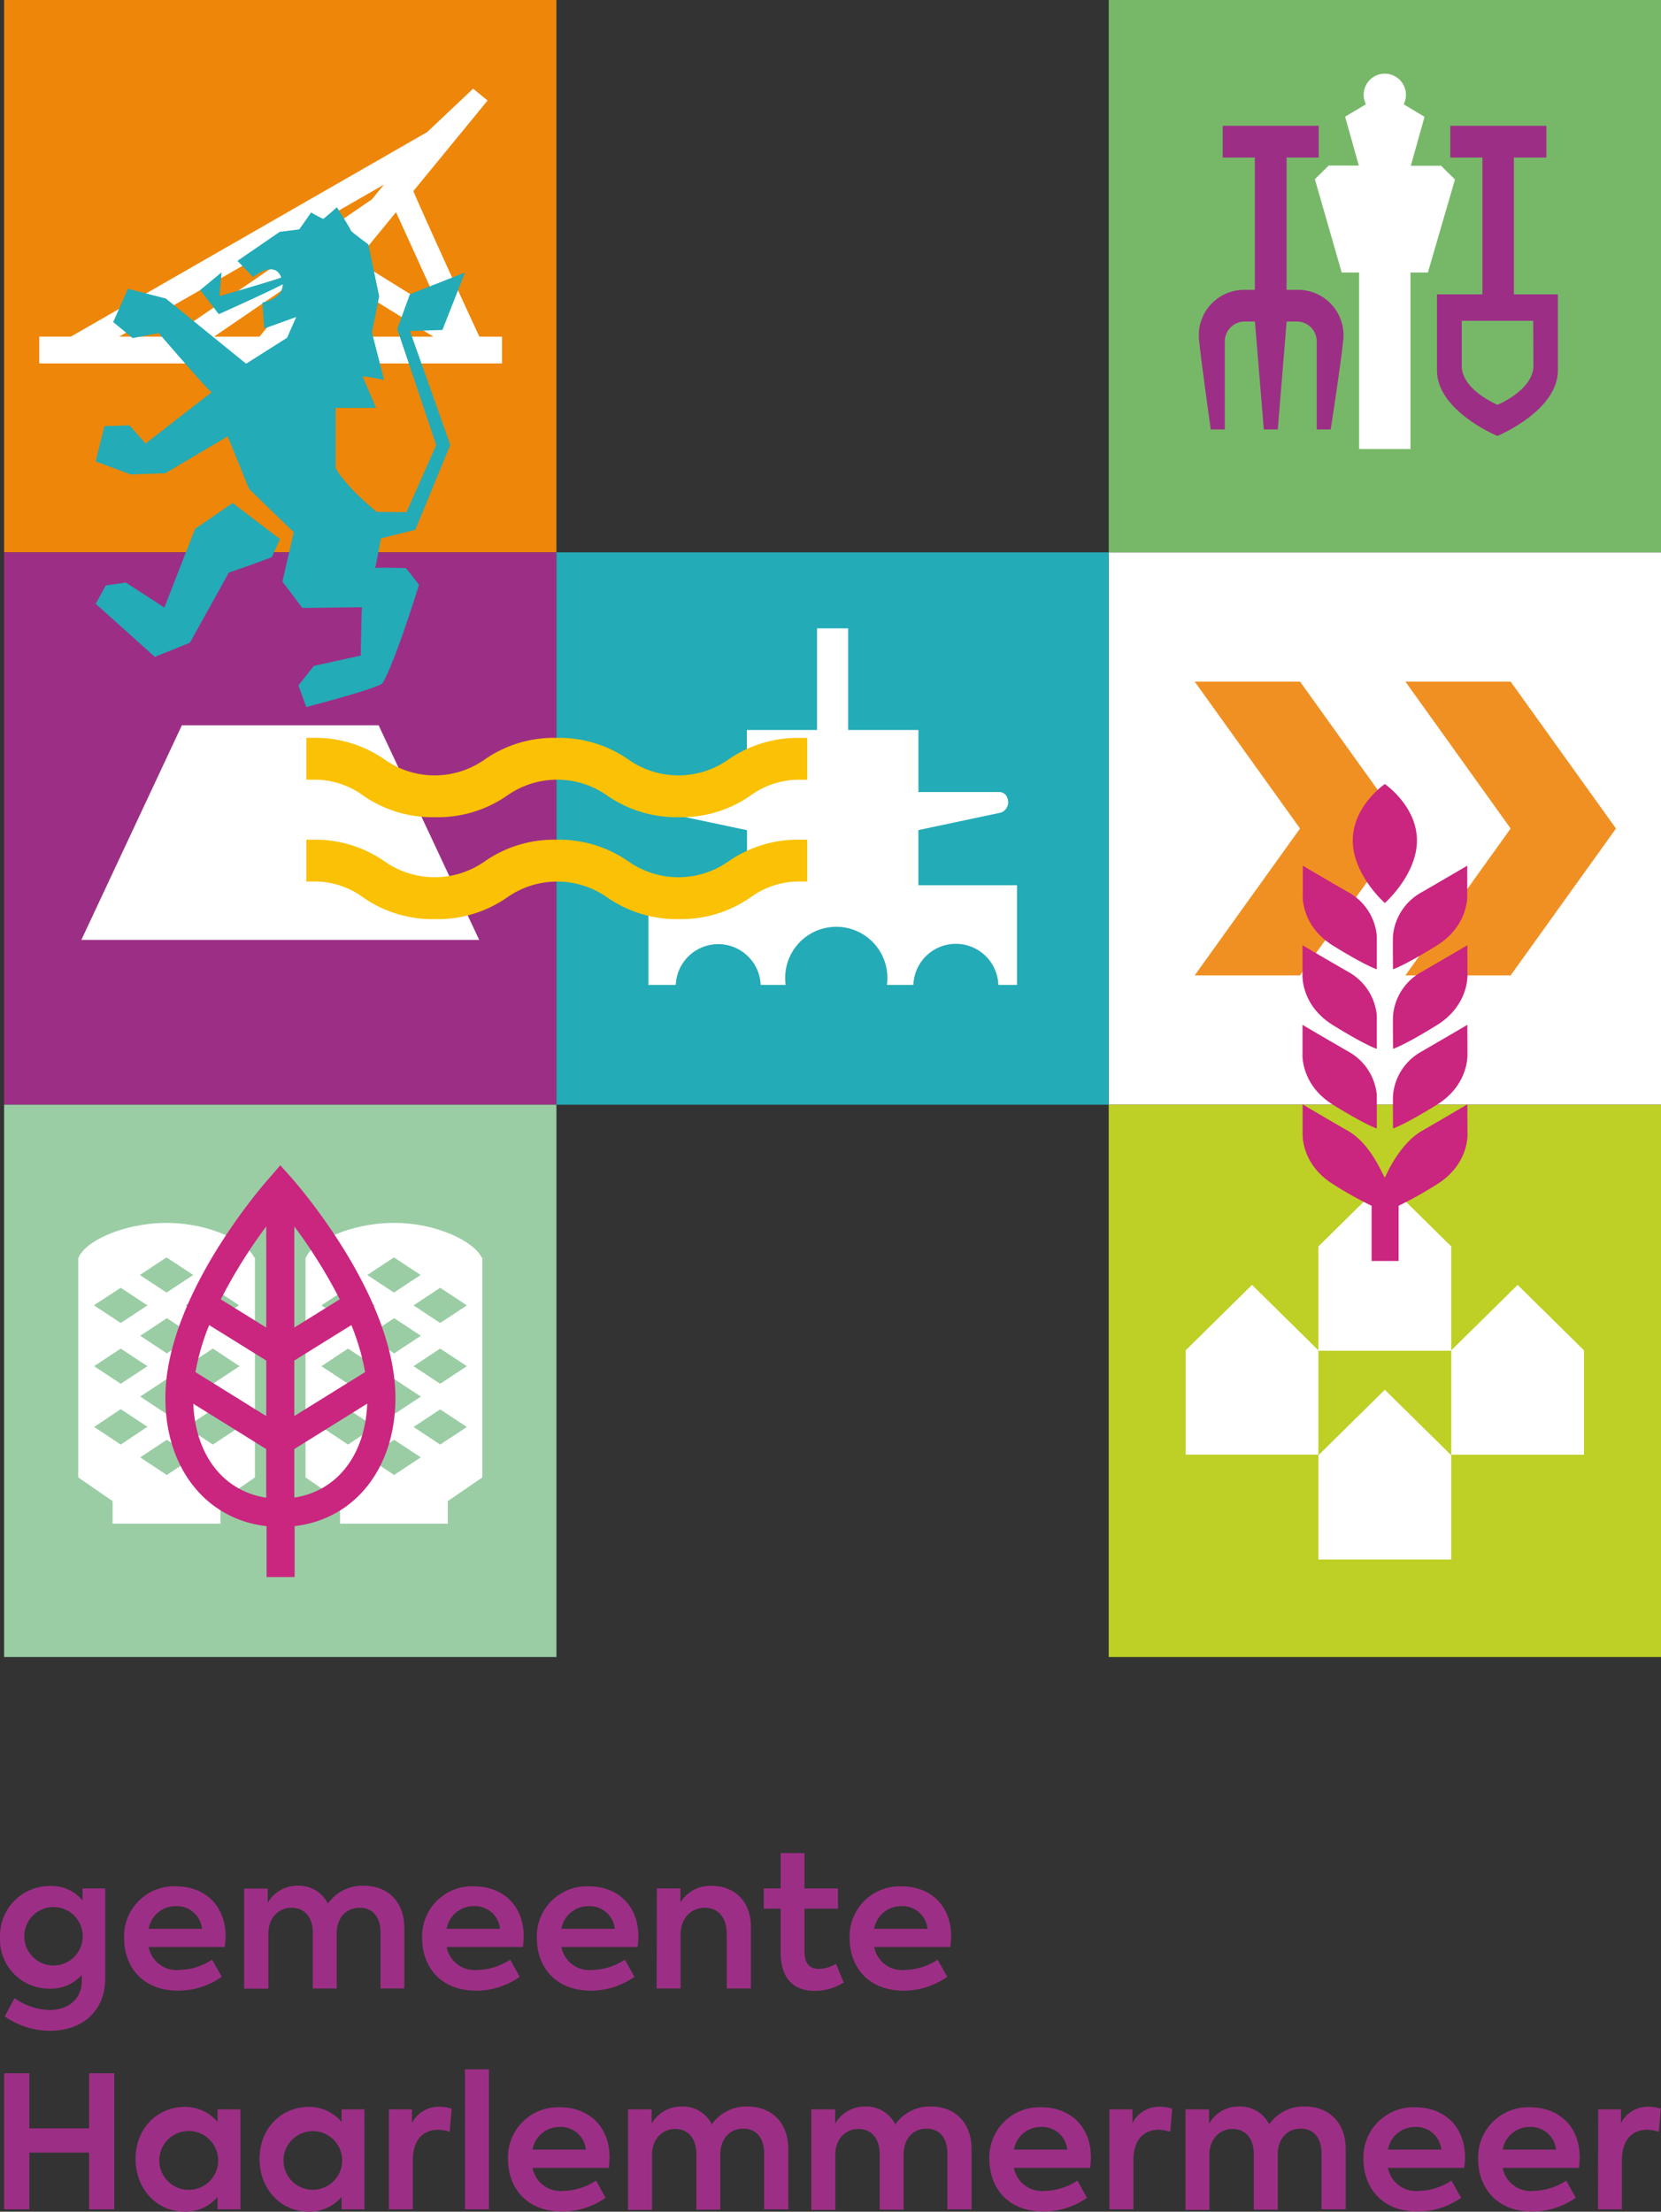 <?xml version="1.0" encoding="UTF-8" standalone="no"?>
<svg
   width="72.179"
   height="96.101"
   viewBox="0 0 72.179 96.101"
   version="1.1"
   id="svg20"
   xmlns="http://www.w3.org/2000/svg"
   xmlns:svg="http://www.w3.org/2000/svg">
  <rect x="0" y="0" width="72.179" height="96.101" fill="#333333" stroke="none"/>
  <defs
     id="defs20" />
  <g
     fill-rule="nonzero"
     fill="none"
     id="g20"
     transform="translate(-0.821)">
    <path
       d="m 5.392,82.053 v 3.914 c 0,1.411 -0.99,2.272 -2.39,2.272 A 3.449,3.449 0 0 1 1.026,87.615 l 0.426,-0.793 c 0.443,0.316 0.97,0.495 1.513,0.514 0.903,0 1.41,-0.545 1.41,-1.267 v -0.254 c -0.35,0.391 -0.857,0.608 -1.382,0.592 a 2.128,2.128 0 0 1 -2.17,-2.226 2.164,2.164 0 0 1 2.21,-2.233 c 0.529,-0.01 1.034,0.22 1.374,0.624 v -0.519 z m -0.977,2.136 a 1.27,1.27 0 1 0 -2.538,-0.1 1.27,1.27 0 0 0 2.538,0.1 z m 6.169,0.41 H 7.279 a 1.24,1.24 0 0 0 1.33,0.999 2.673,2.673 0 0 0 1.43,-0.449 l 0.418,0.745 c -0.553,0.39 -1.213,0.6 -1.89,0.601 -1.632,0 -2.352,-1.129 -2.352,-2.258 a 2.173,2.173 0 0 1 2.258,-2.274 c 1.225,0 2.153,0.81 2.153,2.184 a 4.29,4.29 0 0 1 -0.042,0.452 z M 7.279,83.808 h 2.32 A 1.096,1.096 0 0 0 8.47,82.823 1.191,1.191 0 0 0 7.28,83.808 Z m 11.114,-0.025 v 2.616 h -1.036 v -2.425 c 0,-0.719 -0.375,-1.08 -0.903,-1.08 -0.584,0 -1.002,0.431 -1.002,1.111 v 2.394 h -1.038 v -2.416 c 0,-0.689 -0.37,-1.089 -0.92,-1.089 -0.55,0 -1.01,0.414 -1.01,1.128 v 2.385 H 11.43 v -4.346 h 1.024 v 0.618 c 0.27,-0.47 0.777,-0.756 1.32,-0.742 a 1.411,1.411 0 0 1 1.296,0.776 1.832,1.832 0 0 1 1.56,-0.776 c 1.008,-0.003 1.762,0.66 1.762,1.846 z m 5.151,0.816 H 20.23 c 0.12,0.625 0.694,1.057 1.327,0.999 a 2.674,2.674 0 0 0 1.433,-0.449 l 0.415,0.745 a 3.25,3.25 0 0 1 -1.888,0.601 c -1.631,0 -2.35,-1.129 -2.35,-2.258 a 2.172,2.172 0 0 1 2.257,-2.274 c 1.225,0 2.154,0.81 2.154,2.184 a 4.44,4.44 0 0 1 -0.034,0.452 z M 20.23,83.808 h 2.32 a 1.096,1.096 0 0 0 -1.129,-0.985 1.191,1.191 0 0 0 -1.19,0.985 z m 8.298,0.791 h -3.313 c 0.12,0.624 0.693,1.056 1.326,0.999 a 2.683,2.683 0 0 0 1.434,-0.449 l 0.415,0.745 a 3.25,3.25 0 0 1 -1.888,0.601 c -1.632,0 -2.351,-1.129 -2.351,-2.258 a 2.172,2.172 0 0 1 2.257,-2.274 c 1.225,0 2.154,0.81 2.154,2.184 a 4.44,4.44 0 0 1 -0.034,0.452 z m -3.313,-0.791 h 2.32 a 1.095,1.095 0 0 0 -1.129,-0.985 1.191,1.191 0 0 0 -1.191,0.985 z m 4.151,-1.755 h 1.024 v 0.609 a 1.51,1.51 0 0 1 1.369,-0.719 c 0.878,0 1.693,0.564 1.693,1.806 v 2.65 h -1.05 v -2.362 c 0,-0.742 -0.392,-1.143 -0.95,-1.143 -0.624,0 -1.056,0.48 -1.056,1.16 v 2.345 h -1.041 l 0.01,-4.346 z m 8.12,4.089 a 2.309,2.309 0 0 1 -1.256,0.361 c -0.985,0 -1.487,-0.592 -1.487,-1.693 v -1.877 h -0.734 v -0.88 h 0.736 v -1.535 h 1.033 v 1.535 h 1.457 v 0.88 h -1.457 v 1.832 c 0,0.514 0.184,0.785 0.633,0.785 0.26,-0.006 0.515,-0.084 0.736,-0.223 z m 4.631,-1.543 h -3.31 c 0.12,0.624 0.693,1.056 1.326,0.999 a 2.683,2.683 0 0 0 1.434,-0.449 l 0.415,0.745 a 3.25,3.25 0 0 1 -1.889,0.601 c -1.63,0 -2.35,-1.129 -2.35,-2.258 A 2.17,2.17 0 0 1 38.372,82.604 2.184,2.184 0 0 1 40,81.963 c 1.225,0 2.154,0.81 2.154,2.184 a 3.786,3.786 0 0 1 -0.037,0.452 z m -3.31,-0.791 h 2.32 a 1.095,1.095 0 0 0 -1.129,-0.985 1.191,1.191 0 0 0 -1.191,0.985 z M 1.003,90.084 h 1.095 v 2.394 h 2.594 v -2.394 h 1.095 v 5.913 H 4.692 V 93.533 H 2.098 v 2.464 H 1.003 Z m 10.264,1.57 v 4.343 h -0.994 v -0.536 a 1.829,1.829 0 0 1 -1.41,0.64 c -1.256,0 -2.151,-1.007 -2.151,-2.297 0,-1.29 0.912,-2.258 2.15,-2.258 a 1.836,1.836 0 0 1 1.412,0.655 v -0.547 z m -0.965,2.167 a 1.282,1.282 0 0 0 -2.2,-0.838 1.28,1.28 0 1 0 2.2,0.838 z m 6.355,-2.167 v 4.343 h -0.993 v -0.536 c -0.354,0.41 -0.87,0.644 -1.411,0.64 -1.256,0 -2.153,-1.007 -2.153,-2.297 0,-1.29 0.911,-2.258 2.153,-2.258 a 1.836,1.836 0 0 1 1.411,0.655 v -0.547 z m -0.968,2.167 a 1.279,1.279 0 0 0 -0.822,-1.139 1.283,1.283 0 0 0 -1.37,0.307 1.279,1.279 0 0 0 0.21,1.947 1.277,1.277 0 0 0 1.982,-1.115 z m 2.033,-2.167 h 0.999 v 0.598 c 0.23,-0.452 0.701,-0.729 1.208,-0.711 0.177,0 0.354,0.03 0.522,0.087 l -0.09,1.002 a 1.622,1.622 0 0 0 -0.503,-0.09 c -0.601,0 -1.098,0.384 -1.098,1.338 v 2.119 h -1.038 z m 3.304,4.343 v -6.081 h 1.042 v 6.081 z m 6.249,-1.8 h -3.313 a 1.24,1.24 0 0 0 1.326,1.002 2.703,2.703 0 0 0 1.434,-0.449 l 0.415,0.745 a 3.265,3.265 0 0 1 -1.888,0.598 c -1.632,0 -2.351,-1.129 -2.351,-2.258 a 2.172,2.172 0 0 1 2.257,-2.271 c 1.225,0 2.154,0.807 2.154,2.184 -0.004,0.15 -0.015,0.3 -0.034,0.449 z m -3.313,-0.793 h 2.32 a 1.095,1.095 0 0 0 -1.13,-0.985 1.185,1.185 0 0 0 -1.19,0.985 z m 11.114,-0.023 v 2.616 h -1.05 v -2.424 c 0,-0.72 -0.376,-1.081 -0.903,-1.081 -0.584,0 -1.002,0.432 -1.002,1.129 v 2.39 h -1.039 v -2.416 c 0,-0.688 -0.37,-1.089 -0.92,-1.089 -0.55,0 -1.007,0.418 -1.007,1.129 v 2.385 h -1.042 v -4.366 h 1.025 v 0.621 a 1.48,1.48 0 0 1 1.32,-0.745 1.403,1.403 0 0 1 1.296,0.776 1.823,1.823 0 0 1 1.56,-0.776 c 1,0.002 1.762,0.666 1.762,1.851 z m 7.964,0 v 2.616 h -1.05 v -2.424 c 0,-0.72 -0.376,-1.081 -0.903,-1.081 -0.585,0 -1,0.432 -1,1.129 v 2.39 h -1.04 v -2.416 c 0,-0.688 -0.37,-1.089 -0.92,-1.089 -0.551,0 -1.009,0.418 -1.009,1.129 v 2.385 h -1.04 v -4.366 h 1.035 v 0.621 a 1.48,1.48 0 0 1 1.32,-0.745 1.408,1.408 0 0 1 1.295,0.776 1.825,1.825 0 0 1 1.562,-0.776 c 0.99,0.002 1.75,0.666 1.75,1.851 z m 5.153,0.816 H 44.88 a 1.24,1.24 0 0 0 1.329,1.002 2.692,2.692 0 0 0 1.43,-0.449 l 0.418,0.745 a 3.281,3.281 0 0 1 -1.888,0.598 c -1.634,0 -2.353,-1.129 -2.353,-2.258 a 2.172,2.172 0 0 1 2.257,-2.271 c 1.225,0 2.154,0.807 2.154,2.184 -0.003,0.15 -0.014,0.3 -0.034,0.449 z M 44.88,93.404 h 2.32 a 1.095,1.095 0 0 0 -1.13,-0.985 1.185,1.185 0 0 0 -1.19,0.985 z m 4.151,-1.75 h 1 v 0.598 a 1.3,1.3 0 0 1 1.21,-0.711 c 0.177,0 0.352,0.03 0.52,0.087 l -0.088,1.002 a 1.64,1.64 0 0 0 -0.505,-0.09 c -0.599,0 -1.095,0.384 -1.095,1.338 v 2.119 H 49.03 v -4.343 z m 10.267,1.727 v 2.616 h -1.05 v -2.424 c 0,-0.72 -0.375,-1.081 -0.903,-1.081 -0.584,0 -1.001,0.432 -1.001,1.129 v 2.39 h -1.04 v -2.416 c 0,-0.688 -0.369,-1.089 -0.92,-1.089 -0.55,0 -1.01,0.418 -1.01,1.129 v 2.385 h -1.038 v -4.366 h 1.024 v 0.621 c 0.27,-0.473 0.776,-0.759 1.32,-0.745 a 1.408,1.408 0 0 1 1.295,0.776 1.81,1.81 0 0 1 1.562,-0.776 c 1,0.002 1.761,0.666 1.761,1.851 z m 5.151,0.816 h -3.314 a 1.24,1.24 0 0 0 1.327,1.002 2.702,2.702 0 0 0 1.434,-0.449 l 0.415,0.745 c -0.553,0.39 -1.213,0.6 -1.889,0.598 -1.63,0 -2.35,-1.129 -2.35,-2.258 a 2.172,2.172 0 0 1 2.257,-2.271 c 1.225,0 2.154,0.807 2.154,2.184 -0.004,0.15 -0.015,0.3 -0.034,0.449 z m -3.314,-0.793 h 2.32 a 1.095,1.095 0 0 0 -1.129,-0.985 1.185,1.185 0 0 0 -1.19,0.985 z m 8.298,0.793 H 66.12 a 1.24,1.24 0 0 0 1.326,1.002 2.703,2.703 0 0 0 1.434,-0.449 l 0.415,0.745 a 3.266,3.266 0 0 1 -1.888,0.598 c -1.631,0 -2.351,-1.129 -2.351,-2.258 a 2.172,2.172 0 0 1 2.257,-2.271 c 1.225,0 2.154,0.807 2.154,2.184 -0.004,0.15 -0.015,0.3 -0.034,0.449 z M 66.12,93.404 h 2.32 a 1.095,1.095 0 0 0 -1.13,-0.985 1.185,1.185 0 0 0 -1.19,0.985 z m 4.151,-1.75 h 0.99 v 0.598 c 0.23,-0.452 0.702,-0.729 1.209,-0.711 0.177,0 0.354,0.03 0.522,0.087 l -0.088,1.002 a 1.64,1.64 0 0 0 -0.505,-0.09 c -0.601,0 -1.098,0.384 -1.098,1.338 v 2.119 h -1.038 z"
       fill="#9c2f85"
       id="path1" />
    <path
       fill="#ffffff"
       d="M 73,24 H 49 v 24 h 24 z"
       id="path2" />
    <path
       fill="#becf25"
       d="M 73,48 H 49 v 24 h 24 z"
       id="path3" />
    <path
       d="M 57.314,29.616 H 52.736 L 57.314,36 52.736,42.381 h 4.578 L 61.892,36 Z m 9.152,0 H 61.892 L 66.466,36 61.892,42.381 h 4.574 L 71.044,36 Z"
       fill="#f09023"
       id="path4" />
    <path
       fill="#ee8609"
       d="M 25,0 H 1 v 24 h 24 z"
       id="path5" />
    <path
       d="M 21.653,14.627 C 20.779,12.75 19.243,9.389 18.783,8.303 l 3.226,-3.934 -0.627,-0.517 -2,1.888 -15.483,8.887 H 2.527 v 1.166 H 22.635 V 14.63 Z m -6.014,-2.489 c 0.223,0.147 1.01,0.64 4.014,2.49 h -6.054 z m -3.542,2.49 h -1.975 l 4.493,-3.069 -2.518,3.068 z m 7.948,-0.991 A 446.139,446.139 0 0 1 16.308,11.322 L 18.03,9.22 c 0.4,0.872 1.318,2.904 2.015,4.417 z M 17.505,8.023 16.98,8.663 8.26,14.627 H 6 L 17.504,8.023 Z"
       fill="#ffffff"
       id="path6" />
    <path
       fill="#9c2f85"
       d="M 25,24 H 1 v 24 h 24 z"
       id="path7" />
    <path
       fill="#23abb7"
       d="M 49,24 H 25 v 24 h 24 z"
       id="path8" />
    <path
       d="m 63.885,63.231 -2.887,-2.844 -2.885,2.844 v 4.533 h 5.772 z m 0,-9.073 -2.887,-2.844 -2.885,2.844 v 4.533 h 5.772 z m -5.773,4.515 -2.884,-2.844 -2.884,2.844 v 4.533 h 5.768 z m 11.541,0 -2.883,-2.843 -2.884,2.844 v 4.533 h 5.768 V 58.674 Z M 21.644,40.84 H 4.356 l 4.368,-9.324 h 8.552 z M 40.73,38.464 v -2.396 l 3.574,-0.757 a 0.472,0.472 0 0 0 0.327,-0.485 c -0.045,-0.449 -0.418,-0.412 -0.418,-0.412 h -3.482 v -2.696 h -3.054 v -4.416 h -1.352 v 4.416 h -3.048 v 2.701 H 29.8 c 0,0 -0.372,-0.036 -0.417,0.412 a 0.468,0.468 0 0 0 0.327,0.486 l 3.573,0.756 v 2.396 h -4.287 v 4.327 h 1.191 a 1.846,1.846 0 0 1 3.689,0 h 1.086 a 2.221,2.221 0 1 1 4.4,0 h 1.151 a 1.846,1.846 0 0 1 3.69,0 h 0.812 v -4.332 z"
       fill="#ffffff"
       id="path9" />
    <path
       d="m 9.297,22.981 -1.334,3.418 -1.677,-1.087 -0.866,0.124 -0.44,0.799 2.568,2.306 1.524,-0.613 1.693,-3.05 c 0,0 1.273,-0.43 1.865,-0.67 l 0.359,-0.784 -2.06,-1.569 z"
       fill="#23abb7"
       id="path10" />
    <path
       d="m 18.87,23.018 1.519,-3.686 -1.753,-4.95 1.411,-0.045 0.98,-2.495 -2.394,0.943 -0.55,1.51 1.693,5.046 -1.29,2.915 -1.292,-0.014 c 0,0 -1.279,-1.013 -1.792,-1.908 v -2.61 h 1.76 L 16.598,16.4 c -0.197,-0.127 0.915,0.11 0.915,0.11 l -0.53,-2.066 0.315,-1.569 -0.471,-2.258 c 0,0 -0.663,-0.485 -0.75,-0.587 -0.1,-0.22 -0.619,-1.024 -0.619,-1.024 0,0 -0.338,0.307 -0.59,0.508 A 7.142,7.142 0 0 1 14.341,9.232 c 0,0 -0.39,0.564 -0.52,0.736 l -0.846,0.107 -1.835,1.26 0.68,0.705 c 0.133,-0.105 0.949,-0.712 1.225,0.017 -0.231,0.104 -2.684,0.81 -2.684,0.81 l 0.088,-1.033 -0.929,0.77 0.81,1.047 c 0,0 2.182,-0.976 2.777,-1.298 0,0.658 -0.883,0.793 -0.883,0.793 l 0.082,1.129 1.388,-0.502 -0.398,0.903 -1.78,1.128 -3.489,-2.833 -1.648,-0.423 -0.638,1.447 0.847,0.695 1.129,-0.218 c 0.787,0.912 2.258,2.6 2.303,2.577 -0.062,0.031 -2.715,2.103 -2.873,2.224 l -0.697,-0.79 -1.092,0.034 -0.381,1.535 1.532,0.564 1.496,-0.053 2.71,-1.603 0.93,2.286 1.942,1.882 -0.494,2.142 0.867,1.146 2.59,-0.031 c -0.017,0.028 -0.053,2.1 -0.053,2.1 l -2.04,0.451 -0.667,0.847 0.339,0.937 c 0,0 3.2,-0.824 3.327,-1.05 0.584,-1.039 1.572,-4.259 1.572,-4.259 l -0.564,-0.725 c 0,0 -1.338,-0.037 -1.335,0 0,-0.02 0.251,-1.267 0.24,-1.29 z"
       fill="#23abb7"
       id="path11" />
    <path
       d="m 61,39.237 c 0,0 1.394,-1.225 1.394,-2.72 0,-1.496 -1.394,-2.45 -1.394,-2.45 0,0 -1.394,0.951 -1.394,2.45 0,1.498 1.394,2.72 1.394,2.72 z m -2.243,1.857 c 1.439,0.889 1.893,1.022 1.893,1.022 v -1.454 a 2.408,2.408 0 0 0 -1.241,-1.896 157.866,157.866 0 0 1 -1.976,-1.152 v 1.24 c 0,0 -0.119,1.351 1.324,2.24 z m 0,3.457 c 1.439,0.89 1.893,1.022 1.893,1.022 V 44.119 A 2.41,2.41 0 0 0 59.397,42.223 C 57.93,41.376 57.422,41.071 57.422,41.071 v 1.25 c 0,0 -0.108,1.341 1.335,2.23 z m 0,3.458 c 1.439,0.889 1.893,1.024 1.893,1.024 V 47.577 A 2.404,2.404 0 0 0 59.397,45.683 C 57.93,44.836 57.422,44.529 57.422,44.529 v 1.239 c 0,0 -0.108,1.352 1.335,2.24 z m 4.484,-6.915 c 1.442,-0.889 1.34,-2.24 1.34,-2.24 v -1.24 c 0,0 -0.513,0.305 -1.975,1.152 a 2.41,2.41 0 0 0 -1.253,1.896 c -0.014,0.164 0,1.454 0,1.454 0,0 0.449,-0.133 1.888,-1.022 z m 1.344,-0.023 c 0,0 -0.514,0.305 -1.976,1.152 a 2.411,2.411 0 0 0 -1.253,1.896 c -0.014,0.164 0,1.454 0,1.454 0,0 0.454,-0.133 1.894,-1.022 1.439,-0.889 1.34,-2.24 1.34,-2.24 z m 0,3.458 c 0,0 -0.514,0.305 -1.976,1.154 a 2.404,2.404 0 0 0 -1.253,1.894 c -0.014,0.163 0,1.456 0,1.456 0,0 0.454,-0.135 1.894,-1.024 1.439,-0.89 1.34,-2.241 1.34,-2.241 l -0.005,-1.24 z"
       fill="#ca257f"
       id="path12" />
    <path
       d="m 64.584,47.986 c 0,0 -0.513,0.305 -1.975,1.154 -1.016,0.587 -1.606,2.03 -1.606,2.03 -0.093,-0.088 -0.584,-1.443 -1.6,-2.03 a 128.4,128.4 0 0 1 -1.976,-1.154 v 1.239 c 0,0 -0.101,1.352 1.34,2.24 0.534,0.342 1.087,0.651 1.657,0.926 v 2.4 h 1.174 v -2.4 a 16.183,16.183 0 0 0 1.654,-0.925 c 1.443,-0.89 1.34,-2.241 1.34,-2.241 l -0.008,-1.24 z"
       fill="#ca257f"
       id="path13" />
    <path
       fill="#9acda4"
       d="M 25,48 H 1 v 24 h 24 z"
       id="path14" />
    <path
       d="m 8.058,53.136 c -1.874,0 -3.57,0.813 -3.821,1.513 H 4.22 v 9.547 l 1.495,1.03 v 0.98 H 10.4 v -0.98 l 1.499,-1.03 V 54.65 h -0.023 c -0.33,-0.7 -1.944,-1.513 -3.818,-1.513 z m 0,1.499 1.16,0.765 -1.16,0.764 L 6.9,55.4 8.057,54.635 Z m -1.143,3.406 1.157,-0.765 1.16,0.765 -1.16,0.765 z m 2.317,2.642 -1.16,0.765 -1.157,-0.765 1.157,-0.765 z m -3.164,-4.727 1.16,0.764 -1.16,0.765 -1.168,-0.77 1.168,-0.76 z m 0,2.641 1.16,0.765 -1.16,0.765 -1.157,-0.765 z m -1.157,3.407 1.157,-0.774 1.16,0.765 -1.16,0.773 z m 3.158,2.085 -1.157,-0.765 1.157,-0.764 1.16,0.764 z m 2.001,-1.32 -1.157,-0.765 1.157,-0.765 1.16,0.765 -1.16,0.764 z m 0,-2.642 -1.157,-0.765 1.157,-0.765 1.16,0.765 z m 0,-2.642 -1.18,-0.77 1.158,-0.765 1.16,0.765 z m 11.687,-2.836 c -0.33,-0.7 -1.944,-1.513 -3.818,-1.513 -1.874,0 -3.573,0.813 -3.822,1.513 h -0.02 v 9.547 l 1.5,1.03 v 0.98 h 4.684 v -0.98 l 1.499,-1.03 V 54.65 h -0.023 z m -3.818,-0.014 1.16,0.765 -1.16,0.764 -1.157,-0.764 z m -1.146,3.406 1.157,-0.765 1.16,0.765 -1.16,0.765 z m 2.317,2.642 -1.16,0.765 -1.157,-0.765 1.157,-0.765 z m -3.164,-4.727 1.16,0.764 -1.16,0.765 -1.157,-0.765 z m 0,2.641 1.16,0.765 -1.16,0.765 -1.157,-0.765 z m -1.157,3.407 1.157,-0.774 1.16,0.765 -1.16,0.773 z m 3.158,2.085 -1.157,-0.765 1.157,-0.764 1.16,0.764 z m 2.001,-1.32 -1.157,-0.765 1.157,-0.765 1.16,0.765 -1.16,0.764 z m 0,-2.642 -1.157,-0.765 1.157,-0.765 1.16,0.765 z m 0,-2.642 -1.157,-0.765 1.157,-0.764 1.16,0.764 z"
       fill="#ffffff"
       id="path15" />
    <path
       d="m 18.004,60.734 c 0,-4.465 -4.366,-9.384 -4.55,-9.596 L 13,50.633 12.56,51.144 c -0.186,0.206 -4.552,5.125 -4.552,9.596 0,3.07 1.78,5.277 4.397,5.573 v 2.21 h 1.219 v -2.212 c 2.605,-0.3 4.38,-2.507 4.38,-5.577 z M 12.391,59.117 V 61.53 L 9.315,59.62 A 10.1,10.1 0 0 1 9.91,57.576 l 2.48,1.54 z m 1.219,2.413 v -2.413 l 2.48,-1.541 c 0.27,0.658 0.47,1.343 0.596,2.043 l -3.076,1.91 z m 0,-3.847 V 53.29 a 22.168,22.168 0 0 1 1.975,3.166 l -1.975,1.228 z m -1.22,0 -1.975,-1.225 c 0.569,-1.11 1.23,-2.17 1.976,-3.169 v 4.394 z m 0,5.28 v 2.114 C 10.54,64.795 9.312,63.237 9.221,60.994 l 3.17,1.97 z m 1.22,0 3.17,-1.975 c -0.091,2.244 -1.319,3.804 -3.17,4.084 z"
       fill="#ca257f"
       id="path16" />
    <path
       fill="#77b868"
       d="M 73,0 H 49 v 24 h 24 z"
       id="path17" />
    <path
       d="M 57.176,12.593 H 56.73 V 6.847 h 1.397 v -1.38 h -4.174 v 1.38 h 1.397 v 5.746 h -0.443 a 1.974,1.974 0 0 0 -1.975,2.238 c 0.098,0.97 0.502,3.83 0.502,3.83 h 0.612 v -3.83 a 0.863,0.863 0 0 1 0.864,-0.86 h 0.443 l 0.387,4.69 h 0.607 l 0.386,-4.69 h 0.446 a 0.863,0.863 0 0 1 0.86,0.86 v 3.83 h 0.608 c 0,0 0.443,-2.86 0.539,-3.83 a 1.975,1.975 0 0 0 -2.01,-2.238 z m 9.432,0.197 V 6.847 h 1.411 v -1.38 h -4.177 v 1.38 h 1.397 v 5.943 h -1.975 v 3.302 c 0,1.767 2.627,2.85 2.627,2.85 0,0 2.628,-1.083 2.628,-2.85 V 12.79 Z m 0.847,3.105 c 0,1.05 -1.558,1.693 -1.558,1.693 0,0 -1.555,-0.64 -1.555,-1.693 v -1.956 h 3.104 z"
       fill="#9c2f85"
       id="path18" />
    <path
       d="M 63.446,7.202 H 62.128 L 62.724,5.077 61.818,4.532 a 0.918,0.918 0 1 0 -1.64,0 l -0.906,0.537 0.596,2.125 H 58.56 l -0.601,0.592 1.166,4.056 h 0.756 v 7.668 h 2.232 V 11.842 H 62.87 L 64.047,7.8 63.445,7.202 Z"
       fill="#ffffff"
       id="path19" />
    <path
       d="m 35.595,32.063 a 5.296,5.296 0 0 0 -3.13,0.945 3.768,3.768 0 0 1 -4.327,0 5.288,5.288 0 0 0 -3.127,-0.948 h -0.033 a 5.28,5.28 0 0 0 -3.105,0.948 3.77,3.77 0 0 1 -4.329,0 5.28,5.28 0 0 0 -3.127,-0.948 h -0.282 v 1.818 h 0.282 a 3.575,3.575 0 0 1 2.173,0.68 5.258,5.258 0 0 0 3.13,0.95 h 0.023 a 5.28,5.28 0 0 0 3.127,-0.947 3.768,3.768 0 0 1 4.326,0 c 0.917,0.638 2.013,0.97 3.13,0.948 h 0.022 a 5.255,5.255 0 0 0 3.096,-0.948 3.58,3.58 0 0 1 2.173,-0.68 H 35.9 v -1.818 z m 0,4.423 a 5.277,5.277 0 0 0 -3.13,0.95 3.78,3.78 0 0 1 -4.327,0 5.266,5.266 0 0 0 -3.127,-0.95 h -0.033 a 5.26,5.26 0 0 0 -3.105,0.95 3.785,3.785 0 0 1 -4.329,0 5.26,5.26 0 0 0 -3.127,-0.95 h -0.282 v 1.817 h 0.282 a 3.559,3.559 0 0 1 2.173,0.683 c 0.916,0.64 2.012,0.974 3.13,0.951 h 0.023 a 5.26,5.26 0 0 0 3.127,-0.951 3.778,3.778 0 0 1 4.326,0 c 0.916,0.64 2.012,0.974 3.13,0.951 h 0.022 a 5.275,5.275 0 0 0 3.096,-0.951 c 0.63,-0.46 1.394,-0.7 2.173,-0.683 H 35.9 v -1.817 z"
       fill="#fac105"
       id="path20" />
  </g>
</svg>
